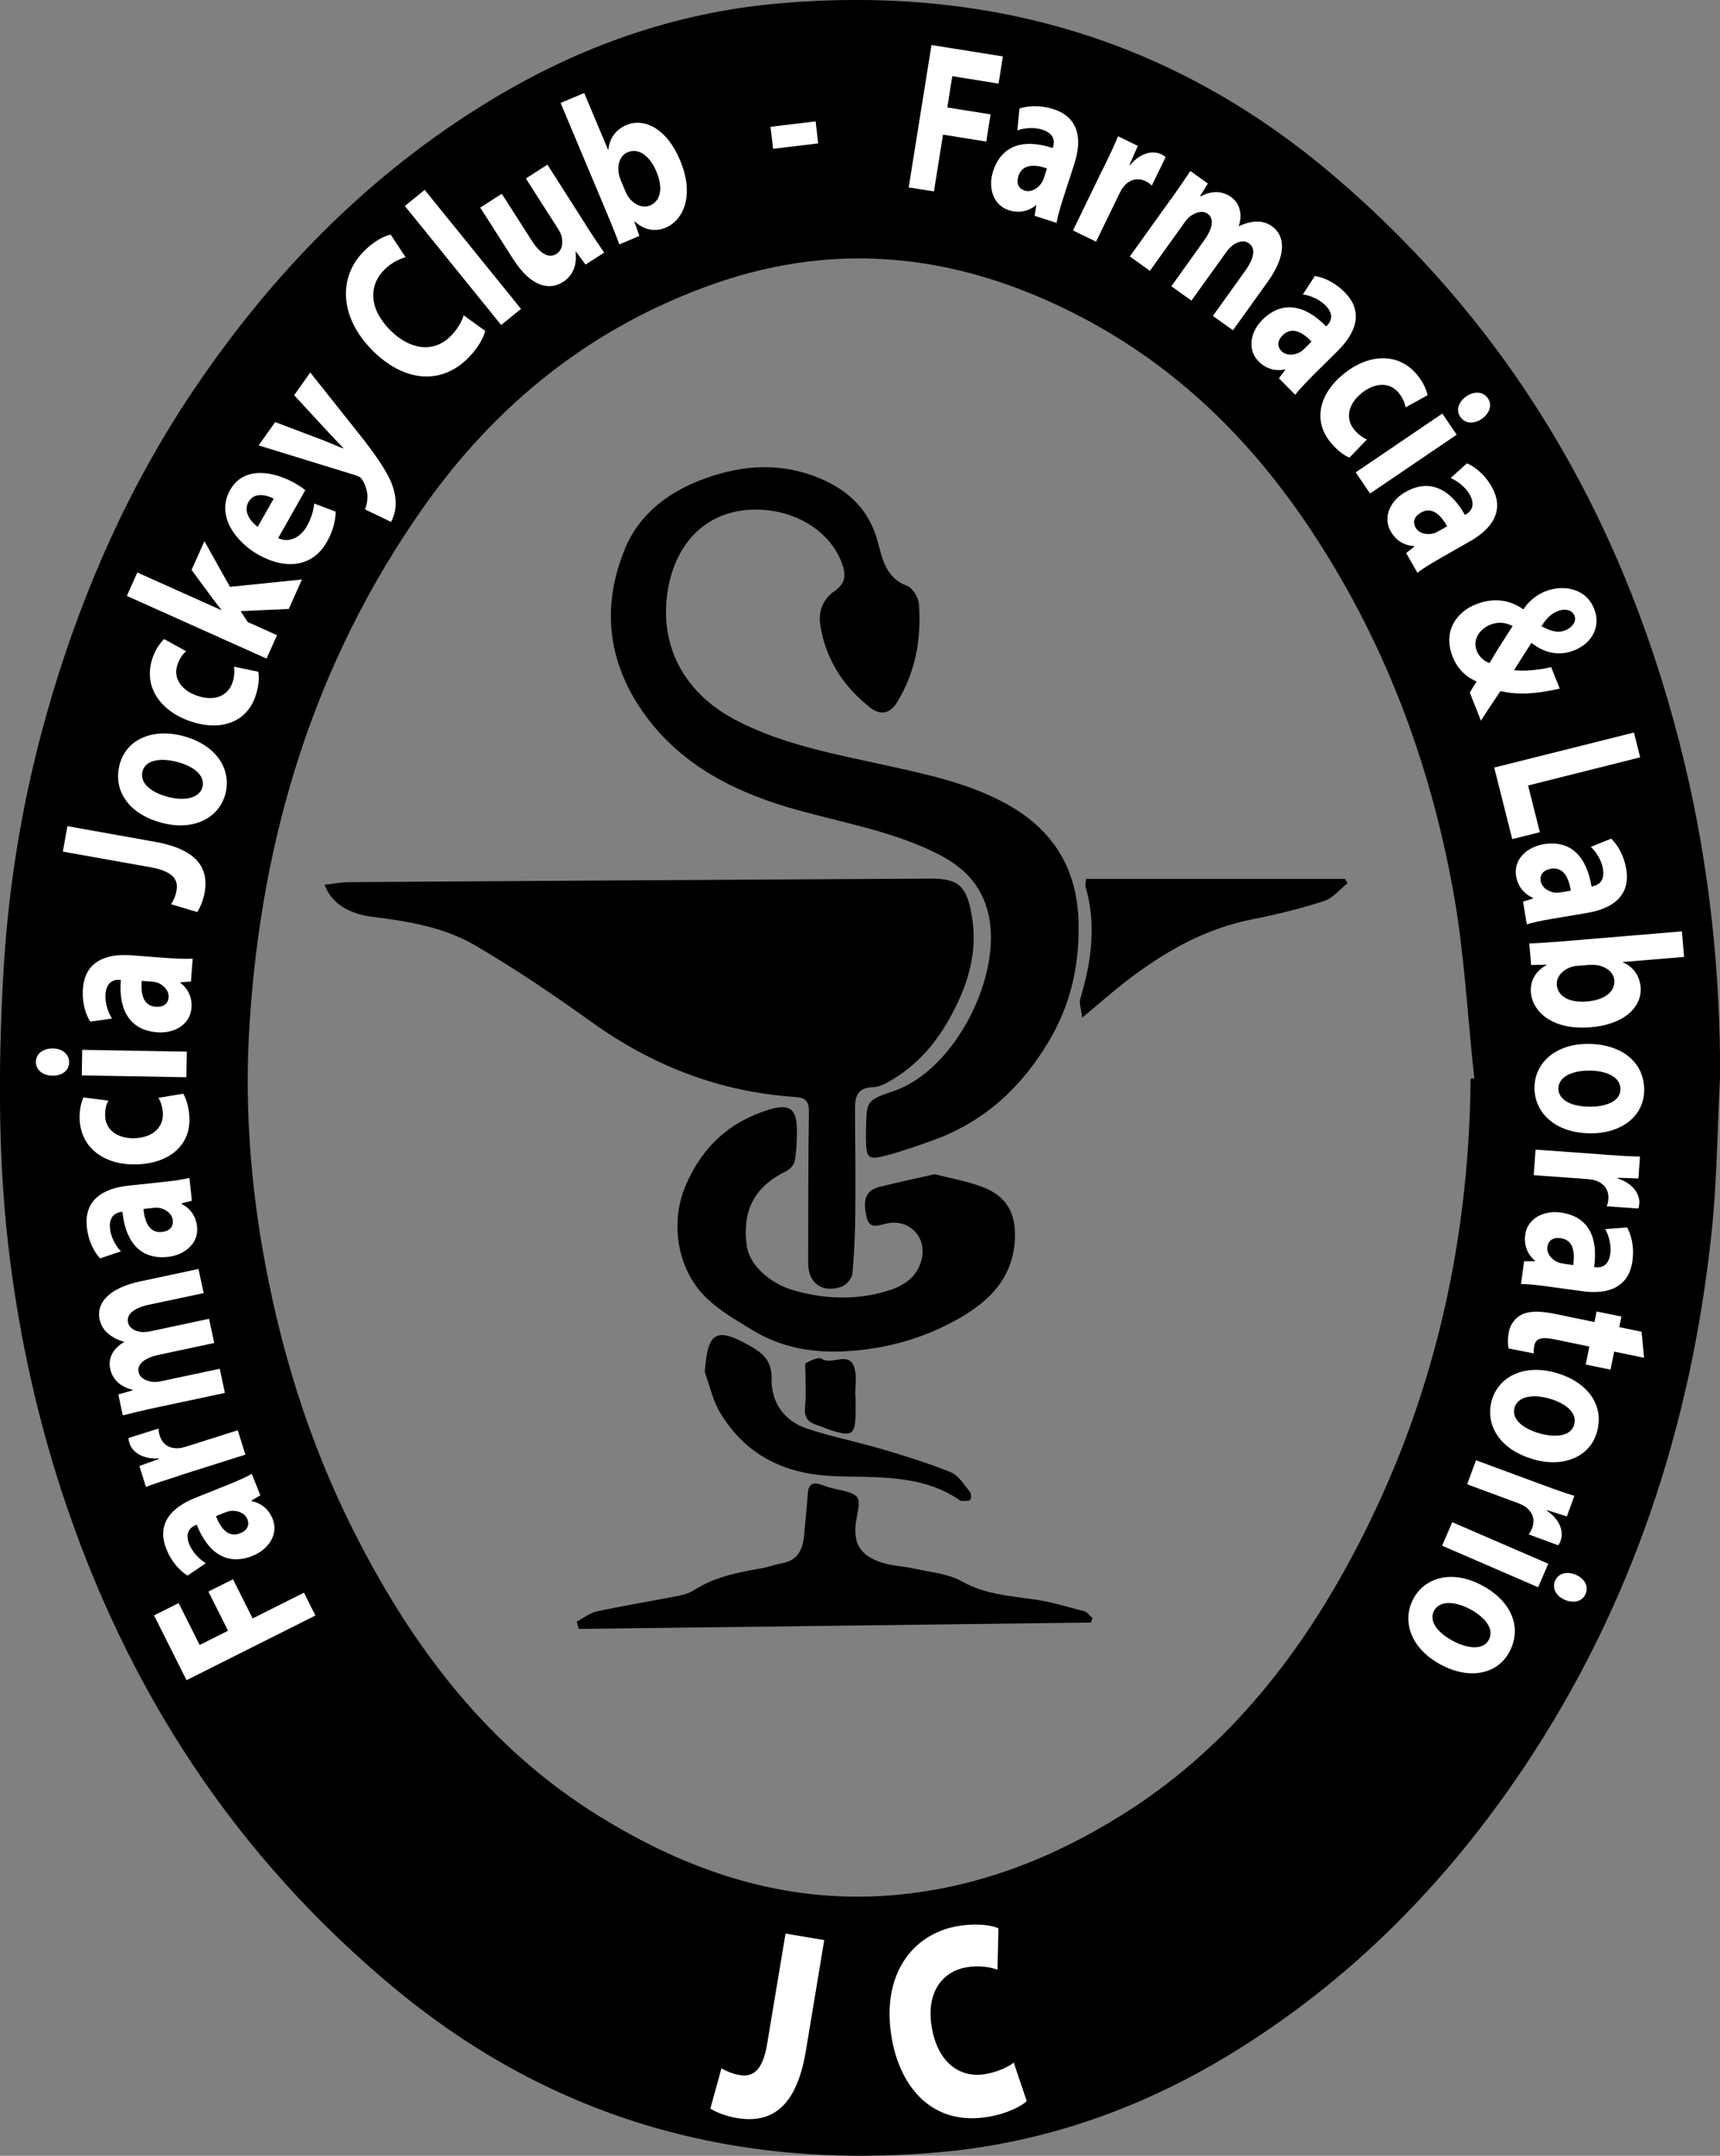 <?xml version="1.0" encoding="UTF-8"?>
<svg id="Layer_2" data-name="Layer 2" xmlns="http://www.w3.org/2000/svg" viewBox="0 0 159.45 199.8">
  <rect x="0" y="0" width="159.45" height="199.8" fill="#808080" stroke="none"/>
  <defs>
    <style>
      .cls-1 {
        fill: #fff;
      }
    </style>
  </defs>
  <g id="Layer_1-2" data-name="Layer 1">
    <g>
      <g>
        <path d="M159.45,99.91c-.25,4.84-.28,9.71-.8,14.52-1.91,17.78-7.36,34.38-17.33,49.31-7.25,10.85-16.27,19.99-27.49,26.78-8.22,4.98-17.15,8.09-26.7,8.95-18.71,1.68-35.66-2.93-50.32-15-14.96-12.33-25.11-27.91-31.11-46.3-2.26-6.94-3.82-14.01-4.75-21.22-1.13-8.76-1.13-17.57-.66-26.37.47-8.84,1.96-17.5,4.49-25.99,3.01-10.11,7.25-19.65,13.14-28.4,7.32-10.87,16.31-20.08,27.57-26.9C53.67,4.32,62.54,1.18,72.05.33c19.18-1.71,36.42,3.13,51.32,15.73,17.15,14.51,27.6,32.99,32.79,54.66,2.3,9.59,3.33,19.32,3.3,29.19ZM136.32,99.98c.12-.02.23-.03.35-.05-.63-5.78-.92-11.63-1.95-17.33-2.19-12.12-6.49-23.47-13.39-33.77-5.47-8.16-12.28-14.82-21.02-19.41-10.96-5.75-22.31-7.27-34.16-3.1-11.24,3.96-20.11,11.05-26.93,20.74-10.1,14.37-15,30.53-16.09,47.92-.43,6.82,0,13.65,1.14,20.39,1.58,9.29,4.31,18.23,8.58,26.66,5.38,10.64,12.37,19.9,22.65,26.27,8.26,5.12,17.13,8.14,27.03,7.37,7.84-.61,14.93-3.36,21.53-7.49,8.96-5.61,15.5-13.49,20.58-22.63,7.86-14.16,11.55-29.42,11.69-45.59Z"/>
        <path d="M30.1,82c.83-.09,1.52-.24,2.21-.24,17.98-.12,35.96-.23,53.93-.33,2.6-.02,3.35.7,3.82,3.27.63,3.37-.26,6.38-1.82,9.31-1.3,2.44-3,4.5-5.36,5.96-.59.36-1.27.77-1.92.79-1.46.03-1.71.85-1.7,2.02.02,3.21.06,6.41.03,9.62-.02,1.88-.09,3.77-.27,5.64-.04.44-.56,1.06-.99,1.21-1.81.64-3.12-.33-3.11-2.2.01-4.67,0-9.33.07-14,.01-.98-.31-1.31-1.27-1.38-6.94-.46-13.17-2.86-18.83-6.91-3.52-2.52-7.12-4.97-10.86-7.15-2.88-1.68-6.22-2.23-9.53-2.64-2.23-.28-3.83-1.32-4.4-2.97Z"/>
        <path d="M80.29,104.53c.05-2.43,0-2.55,2.53-3.4,5.8-1.96,10.1-10.81,8.82-16.37-.68-2.94-2.5-4.55-5.03-5.78-4.35-2.11-9.1-2.83-13.67-4.19-5.02-1.51-9.58-3.87-12.84-8.12-3.68-4.81-4.48-10.2-2.17-15.79,1.36-3.3,4.11-5.35,7.49-6.56,3.54-1.26,7.05-1.46,10.57.01,2.67,1.12,4.58,2.92,5.37,5.84.44,1.62.75,3.39,2.73,4.13.52.2,1.06,1.08,1.1,1.69.23,3.24-.31,6.34-2.07,9.16-.67,1.07-1.58,1.1-2.4.47-2.5-1.94-4.15-4.46-4.67-7.62-.21-1.31.21-2.45,1.32-3.22.98-.68,1.09-1.44.69-2.54-1.09-3.03-4.36-5.02-8.02-5.01-4.85.02-7.61,3.48-8.19,7.85-.67,5.09,1.78,9.26,6.34,11.65,4.39,2.3,9.18,3.15,13.92,4.2,3.79.84,7.61,1.64,11.05,3.5,4.27,2.3,6.65,5.83,6.82,10.87.13,4.04-.69,7.74-2.74,11.19-2.52,4.25-5.94,7.44-10.63,9.15-1.45.53-2.91,1.04-4.39,1.44-1.75.47-1.92.29-1.94-1.55,0-.33,0-.66,0-.99Z"/>
        <path d="M86.67,108.83c1.49.39,3.02.65,4.43,1.19,2.18.82,3.08,2.4,2.99,4.73-.16,3.95-2.71,6.16-5.85,7.81-3.14,1.66-6.56,2.53-10.09,2.69-2.92.13-5.79-.38-8.32-1.93-1.66-1.01-3.43-2.01-4.71-3.41-2.38-2.6-2.99-6.73-1.54-10.08,1.55-3.57,4.05-5.86,7.69-6.98,1.95-.6,2.59-.1,2.61,1.93,0,.94-.04,1.89-.2,2.81-.07.37-.46.8-.82.97-3.08,1.5-4.04,3.82-3.64,6.88.23,1.79,2.17,3.53,4.35,4.15,2.94.84,5.92.94,8.86,0,1.37-.44,2.53-1.2,2.97-2.72.61-2.11-1.03-3.93-3.18-3.48-.77.16-1.61.63-1.89-.62-.37-1.65-.05-2.44,1.22-2.77,1.66-.42,3.34-.77,5.14-1.18Z"/>
        <path d="M53.44,150.31c.63-.33,1.22-.81,1.88-.96,2.52-.54,5.06-.95,7.58-1.45.48-.09.99-.24,1.4-.5,1.94-1.26,4.14-1.67,6.36-2.06.6-.1,1.17-.34,1.77-.44,1.49-.24,1.99-1.25,2.11-2.59.11-1.31.26-2.61.35-3.92.07-.99.61-1.02,1.36-.75.35.13.7.26,1.07.33,2.59.54,2.46.72,2.08,2.79-.45,2.42.47,3.61,2.84,4.2.82.2,1.68.23,2.5.42,1.49.34,3.13.46,4.42,1.18,2.1,1.18,4.33,1.35,6.6,1.66,1.6.22,3.17.7,4.75,1.11.29.08.51.41.76.63-.04.14-.08.28-.12.42-15.83.2-31.67.4-47.5.59l-.18-.66Z"/>
        <path d="M100.7,81.46h23.99c.08.13.15.27.23.4-.72.57-1.36,1.39-2.18,1.65-2.17.7-4.39,1.25-6.63,1.69-4.29.84-7.96,2.9-11.39,5.49-1.4,1.06-2.72,2.24-4.4,3.63-.09-.8-.3-1.34-.17-1.77,1.03-3.43,1.51-6.87.48-10.39-.05-.16.03-.37.06-.7Z"/>
        <path d="M65.34,127.16c.25-3.7,1.04-4.19,4.1-2.47,1.21.68,2.13,1.37,2.09,3.11-.05,2.17,1.16,3.9,3.29,4.61,2.3.76,4.69,1.23,7.01,1.92,2.13.63,4.27,1.29,6.33,2.13.71.29,1.21,1.15,1.74,1.79.14.16.17.6.05.74-.13.15-.49.11-.75.13-.08,0-.19-.05-.26-.1-3.62-2.46-7.81-2.03-11.83-2.22-4.53-.22-8.04-2.01-10.37-5.9-.67-1.13-.95-2.49-1.41-3.75Z"/>
        <path d="M79.31,129.34c0,.61.01,1.22,0,1.83-.04,1.74-.36,1.97-2.05,1.46-.53-.16-1.04-.4-1.57-.57-.85-.27-1.16-.78-1.06-1.7.11-1.02.03-2.06.04-3.09,0-.33-.09-.86.05-.94.44-.24,1.17-.59,1.45-.4.96.67,2.66-.87,3.08,1.01.17.76.03,1.59.03,2.39h.04Z"/>
      </g>
      <g>
        <path class="cls-1" d="M17.29,155.72l-3.01-6,2.28-1.14,1.95,3.88,2.63-1.32-1.82-3.63,2.28-1.14,1.82,3.63,4.76-2.39,1.06,2.12-11.94,5.99Z"/>
        <path class="cls-1" d="M24.14,138.59l-.84.49.02.05c.91.18,1.6.76,1.95,1.63.6,1.5-.45,2.87-1.83,3.43-2.34.94-4.13-.18-5.2-2.87l-.09.03c-.4.16-1.08.61-.6,1.79.3.74.98,1.42,1.53,1.74l-1.69,1.15c-.58-.35-1.44-1.13-1.97-2.47-.93-2.32.46-3.85,2.67-4.73l3.07-1.23c.91-.36,1.74-.74,2.18-1l.79,1.98ZM20.02,140.52c.5,1.28,1.22,1.99,2.24,1.59.67-.27.89-.76.67-1.31-.24-.59-.96-.85-1.6-.76-.17.03-.35.1-.52.16l-.79.32Z"/>
        <path class="cls-1" d="M16.65,136.76c-1.5.48-2.36.76-3.12,1.05l-.61-1.94,1.81-.65-.02-.05c-1.59.09-2.47-.66-2.7-1.39-.06-.2-.09-.31-.1-.5l2.79-.88c0,.2.02.41.11.67.29.93,1.09,1.28,2.01,1.12.18-.04.37-.09.55-.15l4.67-1.48.71,2.26-6.11,1.93Z"/>
        <path class="cls-1" d="M14.46,130.46c-1.23.26-2.25.51-3.08.72l-.41-1.94,1.32-.38v-.05c-.64-.16-1.79-.59-2.08-1.97-.21-.97.3-1.9,1.29-2.45v-.03c-.62-.18-1.08-.43-1.44-.73-.43-.35-.7-.78-.83-1.36-.3-1.39.71-2.85,3.73-3.5l5.44-1.16.48,2.24-5.01,1.06c-1.47.31-2.16.89-2,1.66.12.57.72.85,1.32.89.25.01.57-.03.79-.08l5.4-1.15.48,2.24-5.11,1.09c-1.36.29-2.06.87-1.9,1.61.14.66.9.87,1.37.91.27.02.54-.03.78-.08l5.37-1.14.48,2.24-6.4,1.36Z"/>
        <path class="cls-1" d="M17.78,111.29l-.95.24v.05c.83.42,1.34,1.17,1.44,2.1.17,1.6-1.21,2.65-2.69,2.81-2.5.27-3.93-1.29-4.23-4.17h-.09c-.43.06-1.2.31-1.06,1.57.08.79.56,1.63,1.01,2.09l-1.93.65c-.47-.5-1.08-1.48-1.23-2.91-.27-2.48,1.48-3.58,3.85-3.83l3.29-.35c.97-.1,1.87-.24,2.37-.37l.23,2.13ZM13.3,112.05c.13,1.37.64,2.25,1.72,2.13.72-.08,1.06-.49,1-1.08-.07-.63-.69-1.08-1.34-1.16-.17-.02-.37,0-.54.02l-.84.09Z"/>
        <path class="cls-1" d="M16.97,101.35c.31.47.55,1.31.59,2.27.09,2.52-1.84,4.19-4.85,4.3-2.78.1-5.23-1.32-5.33-4.25-.02-.65.1-1.39.35-1.96l2.32.3c-.18.32-.33.77-.3,1.46.05,1.28,1.19,2.08,2.74,2.02,1.79-.06,2.65-1.11,2.61-2.26-.02-.63-.19-1.1-.41-1.48l2.28-.38Z"/>
        <path class="cls-1" d="M4.89,97.17c.84.01,1.53.5,1.52,1.31-.01.78-.72,1.24-1.56,1.22-.86-.02-1.53-.51-1.52-1.29s.7-1.24,1.56-1.24ZM17.28,99.84l-9.7-.17.04-2.37,9.7.17-.04,2.37Z"/>
        <path class="cls-1" d="M17.69,90.97l-.97.07v.05c.74.56,1.1,1.39,1.03,2.32-.12,1.61-1.67,2.38-3.15,2.27-2.51-.19-3.63-1.98-3.4-4.86h-.09c-.43-.04-1.24.07-1.33,1.34-.06.8.25,1.71.61,2.24l-2.02.29c-.37-.57-.79-1.65-.68-3.08.19-2.49,2.11-3.25,4.48-3.07l3.3.25c.97.07,1.88.1,2.39.06l-.16,2.13ZM13.14,90.9c-.12,1.37.22,2.33,1.31,2.41.72.05,1.14-.29,1.18-.88.05-.63-.49-1.18-1.11-1.38-.16-.05-.36-.07-.53-.08l-.85-.06Z"/>
        <path class="cls-1" d="M5.83,78.91l.42-2.34,8.11,1.45c3.71.66,5.04,2.28,4.61,4.71-.1.56-.36,1.32-.69,1.8l-2.42-.72c.21-.32.42-.77.5-1.26.19-1.06-.34-1.81-2.5-2.19l-8.02-1.43Z"/>
        <path class="cls-1" d="M16.91,68.2c3.27.85,4.55,3.2,3.99,5.36-.56,2.18-2.84,3.49-5.87,2.71-2.92-.75-4.6-2.85-3.94-5.41.6-2.32,3.03-3.38,5.82-2.66ZM15.57,73.86c1.6.41,2.93.1,3.2-.92.24-.94-.58-1.86-2.38-2.33-1.41-.37-2.89-.23-3.18.88-.3,1.16.94,2,2.36,2.37Z"/>
        <path class="cls-1" d="M23.94,62.26c.12.55.04,1.42-.28,2.33-.84,2.38-3.24,3.23-6.08,2.24-2.62-.92-4.39-3.13-3.42-5.9.21-.61.6-1.26,1.05-1.7l2.05,1.13c-.28.23-.58.6-.81,1.25-.43,1.21.35,2.37,1.82,2.87,1.69.59,2.87-.06,3.26-1.16.21-.59.23-1.09.16-1.53l2.26.47Z"/>
        <path class="cls-1" d="M20.52,56.55v-.03c-.24-.31-.52-.66-.76-.98l-2-2.72,1.19-2.66,2.37,4.23,6.67-.68-1.22,2.73-4.46.2.65,1.01,2.72,1.22-.97,2.17-12.95-5.81.97-2.17,7.79,3.49Z"/>
        <path class="cls-1" d="M25.78,49.87c1.05.5,2.08-.09,2.64-1.06.41-.73.63-1.38.71-2.14l1.99.75c-.02.96-.3,1.89-.82,2.81-1.3,2.29-3.76,2.65-6.39,1.16-1.91-1.08-3.96-3.52-2.58-5.97,1.29-2.29,4.09-1.72,6.02-.63.41.23.79.5.95.64l-2.51,4.44ZM25.37,46.22c-.48-.27-1.76-.72-2.34.31-.52.93.25,1.86.86,2.3l1.48-2.61Z"/>
        <path class="cls-1" d="M25.51,39.12l4.52,1.71c.54.21,1.29.54,1.76.73l.03-.04c-.37-.4-.92-.96-1.32-1.39l-3.23-3.5,1.49-2.11,3.9,4.91c2.96,3.65,3.68,5.1,3.92,6.29.25,1.19-.01,2.07-.33,2.65l-2.42-1.16c.12-.25.21-.62.23-1.05.04-.43-.13-1.08-.4-1.56-.07-.15-.18-.29-.28-.36-.09-.06-.23-.14-.51-.22l-8.89-2.74,1.53-2.16Z"/>
        <path class="cls-1" d="M44.98,30.66c-.11.53-.61,1.55-1.59,2.53-2.67,2.67-6.13,2.02-8.83-.68-3.11-3.1-3.22-6.83-.82-9.23.95-.95,1.92-1.44,2.48-1.53l1.38,2.09c-.58.16-1.33.51-1.99,1.18-1.42,1.43-1.44,3.58.58,5.6,1.78,1.77,3.97,2.16,5.59.53.58-.58,1.05-1.35,1.2-1.93l1.99,1.44Z"/>
        <path class="cls-1" d="M37.53,19.09l1.84-1.49,8.93,11.03-1.84,1.49-8.93-11.03Z"/>
        <path class="cls-1" d="M54.26,20.78c.72,1.13,1.31,2,1.75,2.63l-1.73,1.11-.89-1.2-.04.03c.09.63.1,1.98-1.15,2.78-1.27.81-2.97.48-4.64-2.13l-3.04-4.76,2-1.28,2.74,4.29c.79,1.24,1.58,1.75,2.33,1.28.6-.38.6-1.15.45-1.7-.05-.17-.14-.35-.25-.53l-3.04-4.76,2-1.28,3.52,5.52Z"/>
        <path class="cls-1" d="M57.41,22.64c-.19-.54-.62-1.63-1.07-2.7l-4.37-10.4,2.19-.92,2.21,5.26h.03c.08-1,.65-1.86,1.67-2.29,1.72-.72,3.8.41,4.98,3.28,1.37,3.25.29,5.55-1.34,6.23-.86.36-1.91.32-2.88-.59h-.03s.47,1.36.47,1.36l-1.85.78ZM57.97,17.71c.07.16.14.31.22.45.46.72,1.32,1.2,2.06.89.98-.41,1.26-1.58.6-3.15-.56-1.34-1.57-2.25-2.67-1.79-.67.28-1.02,1.16-.78,2.16.05.17.1.33.18.52l.39.93Z"/>
        <path class="cls-1" d="M75.61,11.25l.24,2.04-4.18.5-.24-2.04,4.18-.5Z"/>
        <path class="cls-1" d="M86.33,4.17l6.64,1.06-.4,2.52-4.29-.69-.46,2.9,4.01.64-.4,2.52-4.01-.64-.84,5.26-2.34-.37,2.11-13.19Z"/>
        <path class="cls-1" d="M95.91,20.01l.16-.96-.05-.02c-.72.59-1.61.74-2.5.45-1.53-.5-1.92-2.18-1.46-3.6.78-2.4,2.78-3.06,5.53-2.16l.03-.09c.13-.41.22-1.22-.99-1.61-.76-.25-1.72-.16-2.32.07l.2-2.03c.64-.22,1.79-.38,3.16.06,2.37.77,2.66,2.81,1.92,5.08l-1.02,3.15c-.3.93-.54,1.81-.63,2.31l-2.03-.66ZM97.06,15.61c-1.3-.44-2.31-.33-2.65.7-.22.69.02,1.17.57,1.35.6.2,1.26-.19,1.61-.75.09-.15.15-.33.21-.5l.26-.81Z"/>
        <path class="cls-1" d="M102.27,15.62c.69-1.42,1.07-2.24,1.38-2.99l1.83.89-.77,1.76.05.02c1.03-1.22,2.18-1.34,2.87-1.01.19.09.29.14.43.27l-1.28,2.63c-.15-.13-.31-.26-.56-.39-.88-.42-1.68-.08-2.2.69-.1.16-.19.33-.27.5l-2.14,4.41-2.14-1.04,2.8-5.77Z"/>
        <path class="cls-1" d="M108.56,18.45c.73-1.02,1.32-1.89,1.79-2.6l1.62,1.16-.72,1.17.04.03c.57-.3,1.71-.76,2.85.06.8.58,1.06,1.61.7,2.68l.02.02c.57-.28,1.08-.41,1.55-.43.55-.03,1.04.1,1.53.45,1.15.83,1.4,2.59-.4,5.1l-3.24,4.52-1.86-1.33,2.98-4.16c.88-1.22,1-2.11.36-2.57-.48-.34-1.11-.14-1.58.24-.19.16-.4.4-.53.59l-3.22,4.48-1.86-1.33,3.04-4.25c.81-1.13.94-2.03.32-2.47-.55-.39-1.25-.04-1.63.25-.21.17-.38.38-.52.58l-3.2,4.46-1.86-1.33,3.81-5.32Z"/>
        <path class="cls-1" d="M118.56,35.06l.59-.78-.04-.04c-.91.19-1.77-.08-2.43-.74-1.13-1.15-.71-2.82.36-3.87,1.79-1.77,3.88-1.44,5.9.62l.07-.07c.31-.3.76-.98-.14-1.88-.56-.57-1.45-.93-2.09-1.01l1.11-1.71c.67.1,1.76.49,2.77,1.51,1.76,1.78,1.07,3.72-.62,5.4l-2.35,2.33c-.69.69-1.31,1.36-1.62,1.77l-1.5-1.52ZM121.59,31.66c-.95-.99-1.9-1.36-2.68-.59-.51.51-.52,1.05-.11,1.47.45.45,1.21.41,1.77.07.14-.09.29-.23.41-.35l.6-.6Z"/>
        <path class="cls-1" d="M125.11,42.41c-.53-.19-1.22-.73-1.82-1.48-1.57-1.98-1.01-4.47,1.35-6.34,2.18-1.73,4.99-2.05,6.82.25.4.51.75,1.17.88,1.79l-2.05,1.13c-.04-.36-.2-.82-.63-1.35-.8-1.01-2.19-.97-3.4,0-1.4,1.11-1.48,2.47-.75,3.37.39.49.8.77,1.21.95l-1.6,1.66Z"/>
        <path class="cls-1" d="M125.68,43.78l8.03-5.45,1.33,1.96-8.03,5.45-1.33-1.96ZM137.36,38.83c-.7.47-1.54.47-1.99-.2-.44-.64-.12-1.43.57-1.9.71-.48,1.54-.47,1.99.18.44.65.14,1.42-.56,1.91Z"/>
        <path class="cls-1" d="M130.35,51.26l.77-.6-.03-.05c-.93-.05-1.69-.53-2.16-1.35-.8-1.4.04-2.91,1.34-3.65,2.19-1.25,4.12-.39,5.54,2.12l.08-.05c.37-.21.98-.75.35-1.86-.4-.69-1.16-1.27-1.76-1.51l1.51-1.37c.63.27,1.58.92,2.29,2.17,1.24,2.17.08,3.87-1.99,5.05l-2.87,1.64c-.85.48-1.62.97-2.02,1.29l-1.06-1.86ZM134.15,48.77c-.67-1.2-1.49-1.8-2.43-1.26-.63.36-.78.88-.49,1.39.31.55,1.07.71,1.69.53.16-.05.34-.14.49-.23l.74-.42Z"/>
        <path class="cls-1" d="M136.25,64.2c.19-.34.4-.67.64-1.03-.9-.39-1.74-1.09-2.22-2.29-.98-2.48.48-4.22,2.15-4.87,1.69-.67,3.19-.39,4.37.45l.07-.03c.35-.57,1.11-1.28,2.01-1.63,1.54-.61,3.73-.37,4.52,1.64.6,1.52-.08,3.14-1.89,3.85-1.3.51-2.65.29-3.89-.68l-.07.02c-.56.88-1.15,1.77-1.58,2.49.93.1,2.21,0,3.44-.29l.79,1.99c-2.07.48-3.83.62-5.49.23-.65.96-1.25,1.85-1.81,2.75l-1.03-2.6ZM138.09,61.45c.51-.9,1.29-2.12,2.14-3.43-.54-.27-1.22-.45-2.05-.13-1.05.42-1.68,1.4-1.28,2.43.23.59.72.97,1.18,1.13ZM144.39,56.65c-.61.24-1.07.7-1.49,1.39.89.46,1.49.66,2.2.38.59-.23,1.09-.78.86-1.36-.23-.58-.97-.66-1.58-.42Z"/>
        <path class="cls-1" d="M151.47,67.89l.58,2.3-10.39,2.61,1.09,4.33-2.56.64-1.67-6.63,12.96-3.25Z"/>
        <path class="cls-1" d="M141.19,83.57l.93-.3v-.05c-.86-.37-1.41-1.09-1.57-2.01-.27-1.59,1.05-2.71,2.52-2.96,2.49-.42,4,1.06,4.47,3.91l.09-.02c.43-.07,1.18-.37.97-1.62-.13-.79-.65-1.6-1.13-2.03l1.89-.76c.5.47,1.16,1.41,1.4,2.83.41,2.46-1.27,3.66-3.62,4.05l-3.26.55c-.96.16-1.85.35-2.34.51l-.35-2.11ZM145.62,82.55c-.21-1.36-.77-2.21-1.85-2.03-.71.12-1.03.56-.94,1.14.1.62.76,1.03,1.41,1.08.17,0,.37-.02.54-.05l.84-.14Z"/>
        <path class="cls-1" d="M141.78,87.44c.57-.01,1.74-.09,2.9-.18l11.24-.94.2,2.37-5.68.47v.03c.91.38,1.56,1.19,1.65,2.3.15,1.86-1.57,3.49-4.66,3.72-3.51.29-5.36-1.44-5.51-3.21-.08-.93.29-1.92,1.45-2.56v-.03s-1.43.03-1.43.03l-.17-2ZM146.3,89.51c-.17.01-.34.03-.49.07-.83.21-1.55.88-1.49,1.69.09,1.06,1.11,1.69,2.81,1.55,1.45-.12,2.62-.8,2.52-1.98-.06-.73-.79-1.33-1.81-1.41-.18,0-.35,0-.54,0l-1,.08Z"/>
        <path class="cls-1" d="M147.41,105.04c-3.38-.04-5.18-2.02-5.16-4.26.03-2.25,1.93-4.06,5.05-4.03,3.01.04,5.15,1.67,5.12,4.32-.03,2.4-2.13,4-5.02,3.97ZM147.35,99.23c-1.66-.02-2.87.6-2.88,1.65-.01.97,1.01,1.67,2.87,1.69,1.46.02,2.87-.46,2.88-1.61.01-1.2-1.39-1.72-2.86-1.74Z"/>
        <path class="cls-1" d="M148.74,107.02c1.57.11,2.47.16,3.29.17l-.14,2.03-1.92-.06v.06c1.51.5,2.05,1.53,2,2.29-.02.21-.03.32-.1.5l-2.92-.21c.07-.19.13-.39.15-.67.07-.97-.54-1.59-1.46-1.79-.18-.03-.38-.05-.57-.07l-4.89-.35.17-2.37,6.39.46Z"/>
        <path class="cls-1" d="M141.3,116.89h.98s0-.06,0-.06c-.7-.6-1.02-1.46-.89-2.38.22-1.6,1.81-2.28,3.29-2.07,2.5.34,3.5,2.2,3.1,5.06h.09c.43.07,1.24.02,1.41-1.25.11-.79-.15-1.72-.47-2.27l2.03-.16c.33.59.69,1.7.49,3.12-.34,2.47-2.3,3.12-4.66,2.79l-3.28-.45c-.97-.13-1.87-.22-2.39-.21l.29-2.12ZM145.84,117.24c.2-1.36-.08-2.34-1.16-2.48-.72-.1-1.15.22-1.23.8-.09.63.41,1.21,1.02,1.45.16.06.36.09.53.12l.84.12Z"/>
        <path class="cls-1" d="M152.4,125.84l-2.76-.57-.34,1.67-2.3-.47.34-1.67-3.14-.65c-1.16-.24-1.81-.19-1.96.56-.07.32-.07.57-.05.73l-2.33-.46c-.09-.33-.11-.92.03-1.59.16-.77.68-1.33,1.26-1.59.67-.3,1.67-.3,2.98-.03l3.68.76.2-.98,2.3.47-.2.98,2.07.43.23,2.4Z"/>
        <path class="cls-1" d="M142.16,135.25c-3.25-.92-4.48-3.3-3.87-5.45.61-2.16,2.92-3.42,5.93-2.57,2.9.82,4.54,2.96,3.82,5.5-.65,2.31-3.1,3.31-5.88,2.53ZM143.62,129.62c-1.59-.45-2.93-.17-3.22.85-.26.93.54,1.87,2.33,2.38,1.41.4,2.89.3,3.2-.81.33-1.16-.9-2.02-2.31-2.42Z"/>
        <path class="cls-1" d="M142.84,137.56c1.48.55,2.33.84,3.11,1.08l-.7,1.91-1.83-.59-.02.05c1.31.9,1.55,2.04,1.28,2.76-.07.2-.11.3-.23.45l-2.74-1.01c.12-.16.23-.33.33-.6.34-.91-.08-1.68-.9-2.12-.16-.08-.35-.16-.53-.22l-4.6-1.7.82-2.23,6.01,2.22Z"/>
        <path class="cls-1" d="M134.63,141.08l8.9,3.85-.94,2.18-8.9-3.85.94-2.18ZM145.07,148.28c-.77-.33-1.23-1.05-.9-1.79.31-.71,1.14-.87,1.91-.54.79.34,1.22,1.05.91,1.78-.31.72-1.12.88-1.92.55Z"/>
        <path class="cls-1" d="M133.67,154.34c-2.99-1.57-3.7-4.15-2.66-6.14,1.05-1.99,3.57-2.74,6.33-1.29,2.67,1.4,3.83,3.83,2.6,6.17-1.12,2.12-3.72,2.6-6.28,1.25ZM136.26,149.13c-1.47-.77-2.83-.77-3.32.16-.45.86.14,1.94,1.78,2.81,1.29.68,2.76.89,3.3-.12.56-1.06-.46-2.16-1.76-2.85Z"/>
      </g>
      <g>
        <path class="cls-1" d="M72.82,179.21l3.59.6-1.7,10.25c-.8,4.83-2.87,6.83-6.37,6.25-.74-.12-1.78-.43-2.49-.88l1.03-3.73c.45.26,1.05.51,1.67.62,1.27.21,2.16-.42,2.57-2.9l1.7-10.2Z"/>
        <path class="cls-1" d="M95.19,194.73c-.47.45-1.75,1.14-3.5,1.45-5.18.92-8.2-2.64-9.01-7.21-1.05-5.91,1.88-9.71,6.07-10.45,1.65-.29,3.11-.13,3.81.21l-.09,3.82c-.71-.24-1.72-.42-2.91-.21-2.14.38-3.77,2.26-3.17,5.64.52,2.93,2.38,4.71,5.02,4.24.99-.17,2.02-.62,2.57-1.05l1.2,3.56Z"/>
      </g>
    </g>
  </g>
</svg>